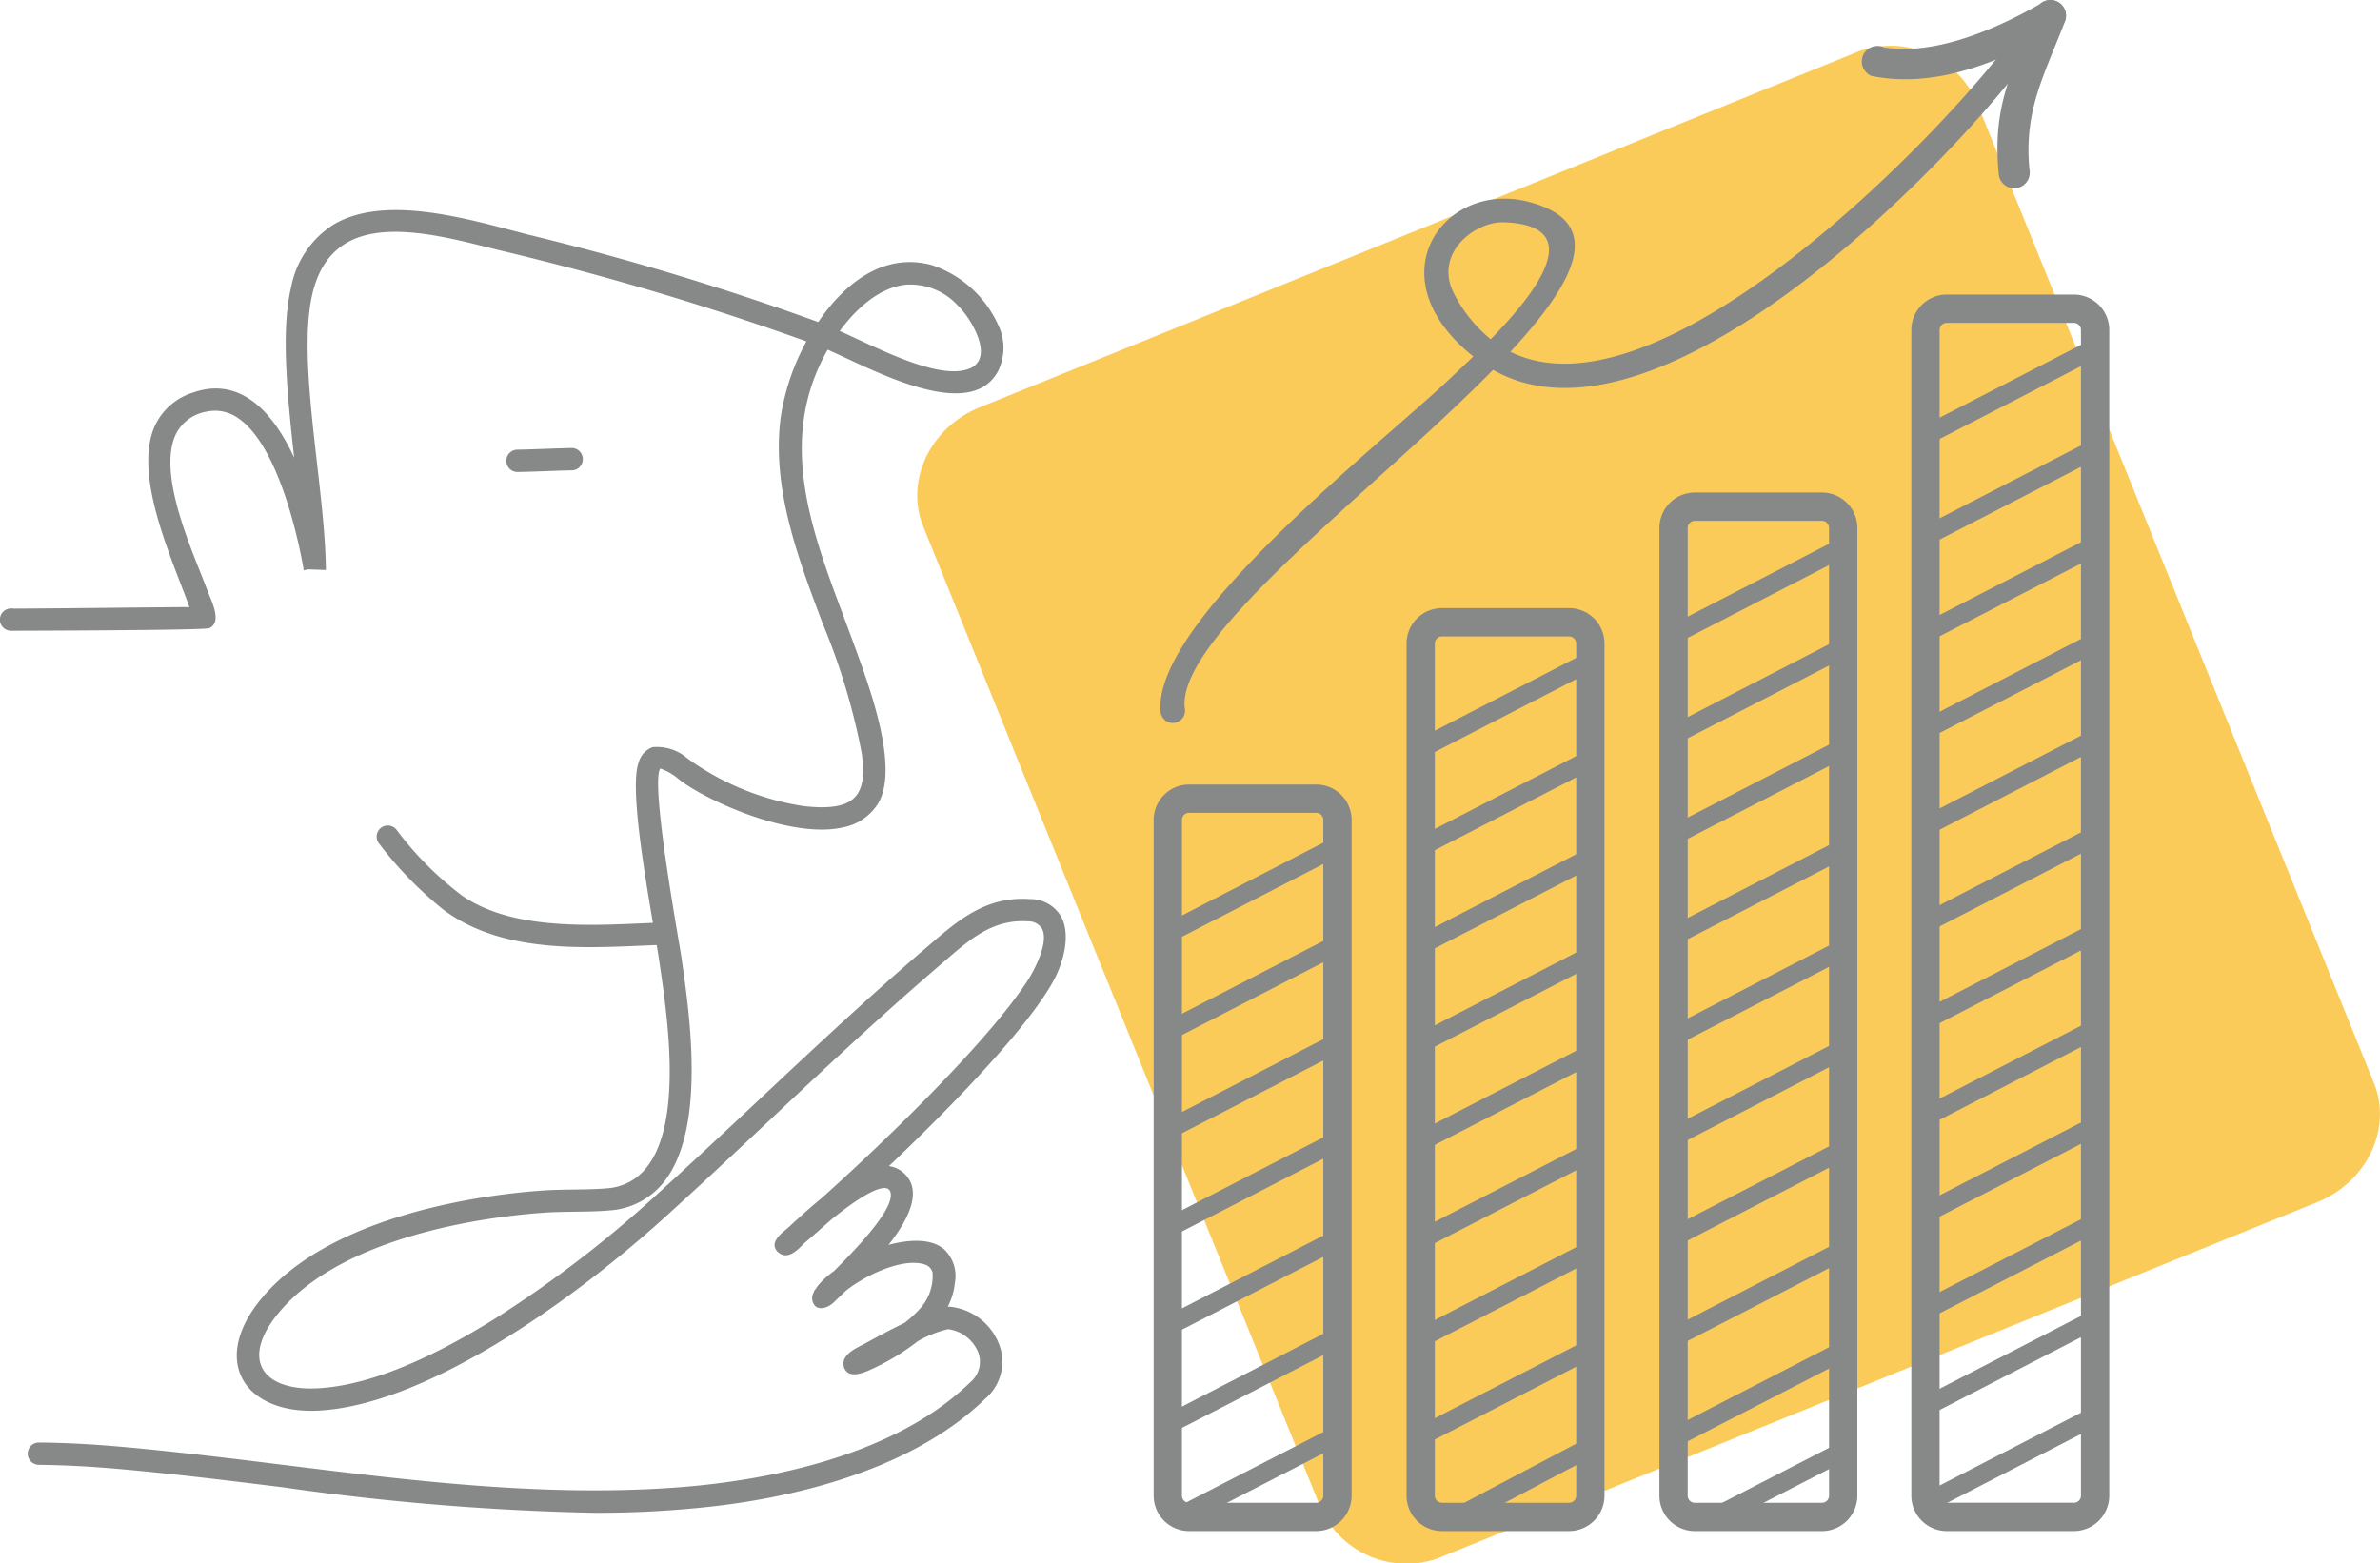 <svg xmlns="http://www.w3.org/2000/svg" width="172.658" height="113.411" viewBox="0 0 172.658 113.411"><defs><style>.a{fill:#fab514;opacity:0.7;}.b,.c{fill:#878888;}.b{fill-rule:evenodd;}</style></defs><g transform="translate(-72.42 -115.581)"><path class="a" d="M427.8,203.4c1.348,3.318-.5,7.2-4.112,8.661l-63.274,25.628a6.8,6.8,0,0,1-8.981-3.366l-28.866-71.28c-1.343-3.318.5-7.2,4.112-8.661l63.274-25.623a6.8,6.8,0,0,1,8.978,3.352Z" transform="translate(-183.167 -9.256)"/><g transform="translate(72.42 115.581)"><g transform="translate(0 0)"><g transform="translate(0 15.248)"><g transform="translate(0 0)"><path class="b" d="M133,124.215c2.481,1.069,7.35,3.763,9.673,2.787,1.972-.829.245-3.768-.794-4.775-3.307-3.2-6.723-1.045-8.879,1.988M73.089,144.452c4.373-.019,8.749-.088,13.122-.115-1.615-4.576-6.009-13.4.107-15.565,3.656-1.292,6.041,1.828,7.531,5.452-.53-4.791-1.106-9.943-.32-13.188,2-8.237,11.3-5.2,17.028-3.728a196.991,196.991,0,0,1,21.135,6.38c1.937-2.913,4.791-5.074,8.16-4.168,2.878.775,6.241,4.711,4.7,7.523-2.063,3.776-9.516-.528-12.3-1.679-4.245,7.326-.7,14.574,1.945,21.884.943,2.612,3.224,8.613,1.639,11.171-2.43,3.92-10.707.528-13.713-1.439a6.5,6.5,0,0,0-2-1.2c-.954.749,1.223,12.29,1.474,14.044.733,5.119,2.529,17.327-5.125,18.022-1.4.128-3.161.059-4.677.16-6.268.424-15.206,2.308-19.379,7.278-2.891,3.443-1.3,5.9,2.766,5.74,7.8-.306,18.665-8.533,24.229-13.556,6.71-6.057,13.25-12.559,20.1-18.417,2.26-1.932,4.21-3.747,7.451-3.526,3.35.229,2.755,3.8,1.49,5.975-1.977,3.4-7.222,8.85-12.005,13.386a1.859,1.859,0,0,1,1.527.722c1.029,1.282-.1,3.294-1.61,5.125,2.662-.829,5.316-.576,5.05,2.489a4.629,4.629,0,0,1-.629,1.911,1.581,1.581,0,0,1,.354-.032c2.668.123,5.34,3.7,2.513,6.452-5.031,4.89-13.215,7.078-20.016,7.8-14.22,1.514-28.421-1.482-42.494-2.745-2.041-.184-3.989-.3-6.039-.32a.676.676,0,1,1-.008-1.351h.008c2.092.019,4.077.139,6.158.325,13.338,1.2,26.441,3.9,39.946,2.947,7.246-.512,16.176-2.46,21.532-7.659,1.905-1.849-.155-4.029-1.676-4.1a9.2,9.2,0,0,0-2.289.9,16.664,16.664,0,0,1-3.424,2.057c-.517.237-1.658.693-1.748-.29-.061-.677.994-1.111,1.436-1.354.512-.282,1.711-.943,2.934-1.535a8.832,8.832,0,0,0,1.181-1.1c.685-.789,1.6-2.9.264-3.368-1.522-.533-4.186.618-5.841,1.9-.338.325-.629.6-.845.813a1.919,1.919,0,0,1-.176.155l-.005.005h0c-.813.629-1.567.123-1.034-.826l-.016-.013.056-.056a2.84,2.84,0,0,1,.338-.44,6.622,6.622,0,0,1,.97-.842c1.817-1.8,4.477-4.626,4.141-5.844s-2.779.5-4.53,1.927c-.706.629-1.367,1.207-1.967,1.722-.429.44-1.029,1.077-1.58.714-.722-.474-.077-1.077.309-1.4.136-.115.274-.235.418-.354.624-.57,1.45-1.332,2.348-2.06,5.106-4.581,12.173-11.515,14.937-15.784.736-1.135,2.353-4.346-.1-4.509-2.766-.184-4.52,1.551-6.454,3.206-6.838,5.847-13.372,12.346-20.072,18.393-5.852,5.282-16.893,13.583-25.082,13.9-5.234.205-7.512-3.6-3.853-7.957,4.445-5.3,13.644-7.3,20.322-7.755,1.5-.1,3.264-.035,4.648-.16,6.409-.581,4.5-12.357,3.909-16.487-.41-2.865-2.326-12.33-1.519-14.5.658-1.767,2.183-1.015,3.35-.213a19.563,19.563,0,0,0,8.432,3.464c3.595.426,4.914-.576,4.4-4-1.186-7.9-6.923-15.883-5.884-24.248a16.549,16.549,0,0,1,1.935-5.663,204.321,204.321,0,0,0-22.443-6.673c-5.487-1.372-12.89-3.539-13.919,4.4-.658,5.085,1.09,13.143,1.178,18.8l-1.154-.04-.2.04v-.048h-.016c-.538-3.054-2.662-12.389-7.152-11.438-5.535,1.173-1.213,10.015-.075,13.13.24.658,1.058,2.183.237,2.585-.317.155-12.991.184-14.35.189a.676.676,0,0,1,0-1.351Z" transform="translate(-72.287 -115.389)"/><path class="c" d="M115.037,209.523a185.4,185.4,0,0,1-22.609-1.852c-3.827-.472-7.781-.959-11.659-1.308-2.228-.2-4.144-.3-6.028-.32a.847.847,0,0,1-.57-.235.794.794,0,0,1-.24-.57.809.809,0,0,1,.8-.813c1.932.016,3.891.12,6.18.325,3.912.352,7.864.839,11.688,1.311,9.194,1.135,18.7,2.31,28.237,1.636,5.476-.386,15.544-1.892,21.449-7.621a1.941,1.941,0,0,0,.6-2.193A2.738,2.738,0,0,0,140.7,196.2a8.032,8.032,0,0,0-2.212.885,16.765,16.765,0,0,1-3.44,2.065c-.741.341-1.26.413-1.588.224a.747.747,0,0,1-.346-.624c-.061-.68.8-1.117,1.308-1.38.075-.037.141-.072.2-.1.461-.253,1.682-.93,2.929-1.532a8.545,8.545,0,0,0,1.151-1.071,3.527,3.527,0,0,0,.871-2.564.809.809,0,0,0-.554-.589c-1.42-.5-4.021.568-5.716,1.881l-.3.285c-.208.2-.389.373-.536.517a2.172,2.172,0,0,1-.187.165c-.453.352-.93.41-1.22.16a.842.842,0,0,1-.069-1.053l-.029-.024.133-.163a3.035,3.035,0,0,1,.346-.448,6.717,6.717,0,0,1,.989-.858c2.945-2.923,4.325-4.847,4.091-5.7a.377.377,0,0,0-.251-.288c-.584-.189-2.028.624-4.067,2.281-.693.616-1.354,1.2-1.964,1.719l-.021.021c-.434.445-1.087,1.117-1.719.7a.748.748,0,0,1-.386-.568c-.024-.394.33-.751.682-1.05l.163-.139c.085-.072.171-.144.256-.219l.1-.1c.621-.568,1.4-1.276,2.244-1.967,5.18-4.65,12.2-11.568,14.907-15.752.573-.885,1.53-2.8,1.061-3.741a1.143,1.143,0,0,0-1.053-.562c-2.494-.165-4.152,1.268-5.908,2.785-.149.131-.3.258-.45.389-4.147,3.544-8.245,7.392-12.21,11.112-2.569,2.409-5.223,4.9-7.859,7.28-7.254,6.545-17.673,13.644-25.167,13.937-2.6.1-4.632-.8-5.423-2.414s-.258-3.712,1.463-5.761c5.3-6.318,16.967-7.568,20.415-7.8.7-.048,1.468-.059,2.206-.069.877-.013,1.7-.024,2.438-.091a3.966,3.966,0,0,0,2.862-1.527c2.6-3.288,1.508-10.8.986-14.412l-.059-.4c-.083-.584-.232-1.455-.405-2.465-.7-4.117-1.761-10.34-1.109-12.1a1.653,1.653,0,0,1,1-1.1,3.356,3.356,0,0,1,2.55.826,19.4,19.4,0,0,0,8.373,3.443c1.921.227,3.11.029,3.744-.624.586-.6.749-1.631.509-3.227A47.814,47.814,0,0,0,131.6,145c-1.812-4.815-3.686-9.8-3.054-14.889a16.634,16.634,0,0,1,1.876-5.578,206.8,206.8,0,0,0-22.284-6.614l-.589-.149c-3.6-.906-8.077-2.036-10.761-.211-1.332.906-2.119,2.425-2.406,4.645-.392,3.027.077,7.152.533,11.142.314,2.755.61,5.359.645,7.632l0,.141-1.279-.045-.341.069V141l-.013-.043c-.256-1.452-1.687-8.8-4.735-10.857a2.867,2.867,0,0,0-2.26-.474,3.05,3.05,0,0,0-2.193,1.524c-1.335,2.5.57,7.27,1.708,10.121.2.506.376.943.509,1.308.037.1.088.224.144.36.33.794.831,2,.027,2.39-.088.043-.322.157-13.951.2l-.456,0a.809.809,0,0,1,0-1.618H72.9l0,.011c2.321-.011,4.677-.035,6.955-.059q2.9-.032,5.807-.053c-.189-.53-.416-1.114-.653-1.729-1.367-3.552-3.238-8.418-1.836-11.459a4.52,4.52,0,0,1,2.739-2.372c2.915-1.031,5.444.6,7.347,4.719-.509-4.618-.965-9.287-.221-12.36a6.9,6.9,0,0,1,3.073-4.549c3.483-2.076,8.983-.626,13,.432l1.119.293a198.816,198.816,0,0,1,21.05,6.345c1.383-2.049,4.248-5.21,8.245-4.133a8.1,8.1,0,0,1,4.789,4.3,3.815,3.815,0,0,1,0,3.414c-1.815,3.323-7.534.658-10.95-.935-.541-.253-1.013-.472-1.4-.64-3.677,6.46-1.223,13,1.149,19.336.29.778.584,1.554.863,2.332l.117.325c.994,2.742,3.065,8.45,1.508,10.961a3.857,3.857,0,0,1-2.569,1.714c-3.35.743-8.741-1.418-11.331-3.113-.173-.112-.346-.245-.53-.384a4.049,4.049,0,0,0-1.351-.783c-.634.858.807,9.378,1.287,12.213.128.762.232,1.362.274,1.666l.013.1c.565,3.947,1.74,12.157-1.3,16.005a5.476,5.476,0,0,1-3.957,2.076c-.759.069-1.639.083-2.489.093-.736.011-1.495.021-2.193.067-3.286.221-14.39,1.4-19.286,7.23-1.306,1.556-1.745,2.982-1.239,4.016s1.927,1.583,3.9,1.506c3.435-.136,7.771-1.812,12.887-4.989a83.767,83.767,0,0,0,11.259-8.533c2.636-2.38,5.29-4.869,7.859-7.278,3.973-3.728,8.083-7.584,12.242-11.142l.3-.258c2.105-1.807,4.093-3.512,7.243-3.3a2.577,2.577,0,0,1,2.289,1.284c.709,1.338.163,3.419-.7,4.89-2.228,3.824-8.253,9.823-11.8,13.2a2.011,2.011,0,0,1,1.316.757c.858,1.069.405,2.737-1.346,4.959,1.17-.314,2.931-.573,4,.288a2.668,2.668,0,0,1,.815,2.457,4.772,4.772,0,0,1-.517,1.735.82.82,0,0,1,.115,0A4.288,4.288,0,0,1,144.4,197.3a3.528,3.528,0,0,1-1.013,3.955c-5.729,5.57-15.048,7.3-20.1,7.84A74.89,74.89,0,0,1,115.037,209.523Zm-40.293-3.747c1.892.016,3.816.12,6.052.32,3.88.349,7.84.837,11.667,1.308,10.086,1.244,20.517,2.532,30.8,1.436,5.013-.533,14.265-2.254,19.936-7.765a3.294,3.294,0,0,0,.951-3.67,4.008,4.008,0,0,0-3.376-2.553,1.482,1.482,0,0,0-.322.029l-.3.061.155-.258a4.45,4.45,0,0,0,.61-1.855,2.415,2.415,0,0,0-.717-2.225c-.807-.65-2.324-.7-4.16-.123l-.426.133.285-.344c1.879-2.278,2.42-3.947,1.61-4.957a1.725,1.725,0,0,0-1.418-.672l-.349.011.253-.24c5.967-5.658,10.332-10.524,11.981-13.356.821-1.407,1.351-3.384.69-4.632a2.327,2.327,0,0,0-2.073-1.143c-3.041-.211-4.9,1.388-7.051,3.235l-.3.261c-4.154,3.555-8.261,7.406-12.234,11.134-2.569,2.409-5.223,4.9-7.861,7.28a84.116,84.116,0,0,1-11.3,8.562c-5.157,3.2-9.535,4.893-13.018,5.029-2.081.083-3.592-.52-4.147-1.655s-.1-2.665,1.274-4.306c4.965-5.911,16.16-7.1,19.472-7.326.7-.048,1.468-.059,2.207-.067.885-.013,1.719-.024,2.468-.093a5.215,5.215,0,0,0,3.773-1.975c2.971-3.757,1.8-11.891,1.244-15.8l-.013-.1c-.043-.3-.144-.9-.272-1.658-1.2-7.107-1.86-11.955-1.151-12.509l.048-.037.059.011a4.022,4.022,0,0,1,1.532.847c.181.136.352.267.517.373,2.55,1.668,7.853,3.8,11.126,3.075a3.6,3.6,0,0,0,2.4-1.594c1.49-2.4-.552-8.027-1.532-10.729l-.117-.325c-.28-.778-.573-1.554-.863-2.329-2.409-6.422-4.9-13.066-1.071-19.667l.059-.1.107.045c.416.173.93.41,1.524.688,3.331,1.554,8.909,4.155,10.6,1.05a3.622,3.622,0,0,0-.008-3.182,7.8,7.8,0,0,0-4.613-4.149c-3.9-1.047-6.694,2.127-8.013,4.112l-.059.088-.1-.04a197.007,197.007,0,0,0-21.119-6.374l-1.122-.293c-3.971-1.047-9.407-2.478-12.794-.458A6.645,6.645,0,0,0,93.3,120.7c-.778,3.208-.221,8.224.314,13.076l.008.067-.256.067c-1.9-4.624-4.378-6.433-7.363-5.378a4.26,4.26,0,0,0-2.585,2.23c-1.354,2.937.493,7.744,1.844,11.251.264.688.514,1.335.717,1.913l.061.176h-.187q-3,.02-5.993.053c-2.337.024-4.751.051-7.128.061h-.1a.542.542,0,0,0,.1,1.074l.456,0c11.637-.037,13.671-.128,13.847-.179.568-.28.128-1.34-.165-2.044-.059-.141-.112-.266-.149-.37-.133-.362-.306-.8-.506-1.3-1.154-2.894-3.089-7.739-1.695-10.345a3.312,3.312,0,0,1,2.374-1.66,3.106,3.106,0,0,1,2.462.514c3.006,2.028,4.434,8.73,4.829,10.921h.021l0,.021.067-.013,1.029.035c-.045-2.228-.336-4.775-.642-7.467-.456-4.005-.927-8.146-.533-11.208a6.524,6.524,0,0,1,2.521-4.831c2.782-1.895,7.326-.749,10.974.171l.589.149a204.933,204.933,0,0,1,22.459,6.678l.144.056-.075.133a16.342,16.342,0,0,0-1.919,5.618c-.624,5.023,1.237,9.972,3.038,14.758a48.2,48.2,0,0,1,2.846,9.45c.253,1.684.067,2.782-.581,3.451-.7.72-1.956.941-3.965.7a19.689,19.689,0,0,1-8.49-3.486c-.653-.448-1.6-1.018-2.318-.791a1.405,1.405,0,0,0-.829.943c-.629,1.69.466,8.117,1.122,11.96.173,1.01.32,1.884.405,2.473l.056.4c.528,3.648,1.626,11.238-1.042,14.614a4.228,4.228,0,0,1-3.046,1.628c-.746.067-1.615.08-2.457.093-.736.011-1.5.021-2.193.069-3.422.232-15,1.468-20.229,7.707-1.65,1.964-2.169,3.96-1.428,5.474s2.678,2.364,5.172,2.265c7.422-.29,17.78-7.355,25-13.868,2.633-2.377,5.287-4.869,7.856-7.275,3.968-3.723,8.069-7.571,12.218-11.12.152-.128.3-.258.45-.386,1.8-1.554,3.494-3.025,6.1-2.849a1.407,1.407,0,0,1,1.274.709c.525,1.045-.429,3.009-1.074,4.005-2.723,4.208-9.761,11.147-14.961,15.811-.85.688-1.62,1.394-2.238,1.959l-.109.1-.258.219-.163.139c-.165.141-.608.514-.589.829a.494.494,0,0,0,.266.362c.413.272.869-.141,1.38-.666l.029-.032c.618-.53,1.279-1.109,1.975-1.727,2.177-1.769,3.632-2.556,4.32-2.334a.645.645,0,0,1,.426.472c.269.981-1.058,2.878-4.176,5.975a6.692,6.692,0,0,0-.967.839,2.813,2.813,0,0,0-.322.418l-.037.064c-.2.354-.216.669-.043.818.157.136.49.139.877-.163a1.855,1.855,0,0,0,.168-.149c.149-.147.33-.322.541-.522l.306-.293c1.737-1.351,4.416-2.478,5.977-1.932a1.069,1.069,0,0,1,.722.77,3.766,3.766,0,0,1-.93,2.809,8.9,8.9,0,0,1-1.2,1.114l-.024.013c-1.244.6-2.468,1.276-2.929,1.532-.059.032-.128.067-.205.107-.453.232-1.21.618-1.165,1.119a.5.5,0,0,0,.216.418c.168.1.538.136,1.346-.235a16.667,16.667,0,0,0,3.4-2.041l.024-.016a8.26,8.26,0,0,1,2.353-.917,2.987,2.987,0,0,1,2.428,1.855,2.236,2.236,0,0,1-.664,2.478c-5.964,5.788-16.1,7.307-21.615,7.7-9.559.677-19.08-.5-28.287-1.636-3.821-.472-7.773-.959-11.68-1.311-2.281-.205-4.234-.306-6.148-.325a.547.547,0,0,0-.546.546.541.541,0,0,0,.163.384A.559.559,0,0,0,74.745,205.777Zm66.368-78.808c-2.049,0-4.893-1.324-7.078-2.345-.53-.248-1.034-.482-1.455-.664l-.152-.064.1-.133c.89-1.253,2.745-3.39,5.141-3.611a4.934,4.934,0,0,1,3.939,1.6c.717.7,1.953,2.54,1.7,3.861a1.479,1.479,0,0,1-.951,1.133A3.246,3.246,0,0,1,141.113,126.969Zm-8.274-3.187c.392.173.839.381,1.311.6,2.63,1.226,6.233,2.9,8.107,2.121a1.222,1.222,0,0,0,.791-.935c.211-1.114-.829-2.846-1.628-3.622a4.683,4.683,0,0,0-3.728-1.53C135.482,120.618,133.734,122.553,132.839,123.782Z" transform="translate(-71.92 -115.012)"/></g><g transform="translate(27.332 44.654)"><path class="b" d="M195.805,291.448c-5.364.195-11.571.847-16.08-2.545a27.328,27.328,0,0,1-4.6-4.735.676.676,0,0,1,1.053-.847,24.193,24.193,0,0,0,4.807,4.826c3.992,2.731,10.126,2.119,14.769,1.948a.677.677,0,0,1,.048,1.354" transform="translate(-174.853 -282.943)"/><path class="c" d="M189.927,291.393c-3.776,0-7.608-.464-10.649-2.75a27.741,27.741,0,0,1-4.621-4.757.808.808,0,0,1,1.258-1.015,23.877,23.877,0,0,0,4.781,4.8c3.542,2.425,8.9,2.182,13.2,1.988q.763-.036,1.487-.064h.019a.811.811,0,0,1,.043,1.62h0c-.514.019-1.037.043-1.564.064C192.595,291.335,191.262,291.393,189.927,291.393Zm-14.63-8.552a.537.537,0,0,0-.333.115.531.531,0,0,0-.205.36.554.554,0,0,0,.109.4,26.98,26.98,0,0,0,4.573,4.711c4.037,3.038,9.559,2.8,14.428,2.582q.791-.036,1.564-.064a.544.544,0,0,0-.04-1.087c-.477.019-.975.04-1.482.064-4.344.2-9.748.44-13.364-2.033a24.124,24.124,0,0,1-4.837-4.853A.536.536,0,0,0,175.3,282.842Z" transform="translate(-174.486 -282.577)"/></g><g transform="translate(36.746 17.257)"><path class="b" d="M210.97,180.4c1.316-.024,2.612-.093,3.931-.12a.676.676,0,0,1,0,1.351c-1.316.027-2.612.1-3.931.12a.676.676,0,0,1,0-1.351" transform="translate(-210.176 -180.144)"/><path class="c" d="M210.606,181.51a.81.81,0,0,1-.005-1.62h0c.674-.013,1.356-.037,2.017-.061.637-.024,1.271-.045,1.913-.059a.81.81,0,0,1,.005,1.62c-.637.013-1.268.035-1.9.059C211.973,181.473,211.288,181.5,210.606,181.51Zm0-1.351a.542.542,0,0,0,0,1.085c.674-.013,1.359-.037,2.02-.061.634-.024,1.266-.045,1.905-.059a.542.542,0,0,0,0-1.085c-.634.013-1.268.035-1.9.059C211.968,180.122,211.283,180.146,210.606,180.159Z" transform="translate(-209.809 -179.77)"/></g></g><g transform="translate(83.693)"><g transform="translate(0 56.921)"><path class="c" d="M74.452,331.746v49.031a.518.518,0,0,0,.512.514h9.228a.52.52,0,0,0,.514-.514V331.746a.516.516,0,0,0-.514-.512H74.966a.516.516,0,0,0-.514.512M72.4,380.777V331.746a2.571,2.571,0,0,1,2.566-2.566h9.228a2.571,2.571,0,0,1,2.566,2.566v49.031a2.573,2.573,0,0,1-2.566,2.566H74.966a2.569,2.569,0,0,1-2.566-2.566Z" transform="translate(-72.4 -329.18)"/></g><g transform="translate(0.511 60.888)"><path class="b" d="M74.692,350.2c2.75-1.418,9.023-4.647,11.773-6.062a.686.686,0,1,1,.629,1.22c-2.75,1.418-9.021,4.648-11.773,6.063a.687.687,0,0,1-.629-1.221" transform="translate(-74.319 -344.065)"/></g><g transform="translate(18.345 44.122)"><path class="c" d="M143.292,283.716v61.83a.52.52,0,0,0,.514.514h9.228a.52.52,0,0,0,.514-.514v-61.83a.52.52,0,0,0-.514-.514h-9.228a.522.522,0,0,0-.514.514m-2.052,61.83v-61.83a2.573,2.573,0,0,1,2.566-2.566h9.228a2.569,2.569,0,0,1,2.566,2.566v61.83a2.571,2.571,0,0,1-2.566,2.566h-9.228A2.571,2.571,0,0,1,141.24,345.546Z" transform="translate(-141.24 -281.15)"/></g><g transform="translate(36.69 35.735)"><path class="c" d="M212.132,252.246v70.219a.518.518,0,0,0,.514.512h9.228a.515.515,0,0,0,.512-.512V252.246a.516.516,0,0,0-.512-.514h-9.228a.52.52,0,0,0-.514.514m-2.052,70.219V252.246a2.573,2.573,0,0,1,2.566-2.566h9.228a2.573,2.573,0,0,1,2.566,2.566v70.219a2.573,2.573,0,0,1-2.566,2.566h-9.228A2.571,2.571,0,0,1,210.08,322.465Z" transform="translate(-210.08 -249.68)"/></g><g transform="translate(54.965 21.372)"><path class="c" d="M280.712,198.346v84.58a.516.516,0,0,0,.514.512h9.228a.515.515,0,0,0,.512-.512v-84.58a.517.517,0,0,0-.512-.512h-9.228a.518.518,0,0,0-.514.512m-2.052,84.58v-84.58a2.573,2.573,0,0,1,2.566-2.566h9.228a2.571,2.571,0,0,1,2.566,2.566v84.58a2.573,2.573,0,0,1-2.566,2.566h-9.228A2.571,2.571,0,0,1,278.66,282.926Z" transform="translate(-278.66 -195.78)"/></g><g transform="translate(0.506 68.019)"><path class="b" d="M74.676,376.958c2.75-1.418,9.023-4.648,11.773-6.063a.687.687,0,0,1,.629,1.221l-11.773,6.063a.686.686,0,1,1-.642-1.212.057.057,0,0,1,.013-.008" transform="translate(-74.297 -370.825)"/></g><g transform="translate(0.502 75.145)"><path class="b" d="M74.668,403.7c2.75-1.415,9.023-4.647,11.773-6.063a.687.687,0,0,1,.629,1.221L75.3,404.918a.687.687,0,0,1-.648-1.212.035.035,0,0,0,.019-.008" transform="translate(-74.285 -397.565)"/></g><g transform="translate(0.511 82.268)"><path class="b" d="M74.692,430.43c2.75-1.418,9.023-4.647,11.773-6.063a.688.688,0,0,1,.629,1.223l-11.773,6.063a.688.688,0,0,1-.629-1.223" transform="translate(-74.319 -424.294)"/></g><g transform="translate(0.502 89.396)"><path class="b" d="M74.668,457.178c2.75-1.418,9.023-4.647,11.773-6.063a.687.687,0,0,1,.629,1.221c-2.75,1.418-9.021,4.647-11.773,6.063a.687.687,0,1,1-.648-1.212c.005,0,.011-.005.019-.008" transform="translate(-74.285 -451.045)"/></g><g transform="translate(0.511 96.519)"><path class="b" d="M74.692,483.91c2.75-1.418,9.023-4.647,11.773-6.063a.688.688,0,0,1,.629,1.223c-2.75,1.418-9.021,4.648-11.773,6.063a.688.688,0,0,1-.629-1.223" transform="translate(-74.319 -477.774)"/></g><g transform="translate(1.913 103.643)"><path class="b" d="M79.956,509.905l10.366-5.324a.687.687,0,0,1,.629,1.221h0l-10.366,5.324a.686.686,0,0,1-.642-1.213.058.058,0,0,1,.013-.008" transform="translate(-79.577 -504.505)"/></g><g transform="translate(19.053 47.387)"><path class="b" d="M144.257,299.536c2.75-1.415,9.023-4.645,11.773-6.063a.688.688,0,0,1,.629,1.223c-2.753,1.415-9.023,4.645-11.773,6.063a.688.688,0,0,1-.629-1.223" transform="translate(-143.896 -293.403)"/></g><g transform="translate(19.041 54.508)"><path class="b" d="M144.225,326.264,156,320.2a.687.687,0,1,1,.629,1.22l-11.773,6.063a.686.686,0,1,1-.629-1.22" transform="translate(-143.853 -320.125)"/></g><g transform="translate(19.04 61.634)"><path class="b" d="M144.222,353c2.75-1.415,9.023-4.648,11.773-6.063a.686.686,0,1,1,.629,1.22l-11.773,6.063a.686.686,0,1,1-.629-1.22" transform="translate(-143.849 -346.865)"/></g><g transform="translate(19.041 68.76)"><path class="b" d="M144.225,379.743,156,373.681a.687.687,0,0,1,.629,1.221h0c-2.753,1.418-9.023,4.647-11.773,6.063a.687.687,0,0,1-.629-1.221h0" transform="translate(-143.853 -373.605)"/></g><g transform="translate(19.051 75.893)"><path class="b" d="M144.252,406.506c2.75-1.418,9.023-4.648,11.773-6.063a.688.688,0,0,1,.629,1.223c-2.753,1.418-9.023,4.647-11.773,6.063a.688.688,0,0,1-.629-1.223" transform="translate(-143.889 -400.373)"/></g><g transform="translate(19.04 83.016)"><path class="b" d="M144.222,433.236,156,427.174a.688.688,0,0,1,.629,1.223c-2.753,1.418-9.023,4.645-11.773,6.063a.688.688,0,0,1-.629-1.223" transform="translate(-143.849 -427.103)"/></g><g transform="translate(19.041 90.14)"><path class="b" d="M144.225,459.973c2.75-1.418,9.023-4.648,11.773-6.063a.687.687,0,0,1,.629,1.221h0l-11.773,6.063a.687.687,0,0,1-.629-1.221" transform="translate(-143.853 -453.835)"/></g><g transform="translate(19.053 97.268)"><path class="b" d="M144.257,486.716c2.75-1.415,9.023-4.645,11.773-6.063a.688.688,0,0,1,.629,1.223c-2.753,1.418-9.023,4.648-11.773,6.063a.688.688,0,0,1-.629-1.223" transform="translate(-143.896 -480.583)"/></g><g transform="translate(21.965 104.387)"><path class="b" d="M155.18,512.057l8.858-4.677a.687.687,0,1,1,.64,1.215l-8.858,4.677a.687.687,0,0,1-.64-1.215" transform="translate(-154.823 -507.3)"/></g><g transform="translate(37.522 39.033)"><path class="b" d="M213.581,268.193c2.753-1.415,9.021-4.647,11.773-6.063a.687.687,0,0,1,.629,1.221c-2.75,1.418-9.021,4.647-11.773,6.063a.687.687,0,1,1-.64-1.215c.005,0,.008,0,.011-.005" transform="translate(-213.204 -262.055)"/></g><g transform="translate(37.527 46.314)"><path class="b" d="M213.594,295.521c2.753-1.418,9.021-4.647,11.773-6.063a.686.686,0,1,1,.642,1.212l-.016.008c-2.75,1.418-9.021,4.648-11.773,6.063a.686.686,0,1,1-.626-1.221" transform="translate(-213.221 -289.377)"/></g><g transform="translate(37.517 53.612)"><path class="b" d="M213.566,322.9c2.753-1.418,9.021-4.648,11.773-6.063a.687.687,0,0,1,.629,1.22l-11.773,6.063a.686.686,0,0,1-.653-1.207.107.107,0,0,1,.024-.013" transform="translate(-213.183 -316.763)"/></g><g transform="translate(37.518 60.893)"><path class="b" d="M213.569,350.224c2.753-1.415,9.021-4.645,11.773-6.063a.687.687,0,0,1,.629,1.221L214.2,351.444a.687.687,0,1,1-.648-1.213.065.065,0,0,0,.019-.008" transform="translate(-213.187 -344.085)"/></g><g transform="translate(37.528 68.181)"><path class="b" d="M213.6,377.573c2.753-1.418,9.021-4.647,11.773-6.063a.687.687,0,0,1,.629,1.221h0c-2.75,1.415-9.021,4.648-11.773,6.063a.687.687,0,0,1-.629-1.221" transform="translate(-213.225 -371.435)"/></g><g transform="translate(37.527 75.46)"><path class="b" d="M213.594,404.891c2.753-1.418,9.021-4.648,11.773-6.063a.686.686,0,1,1,.642,1.213l-.016.008-11.773,6.063a.685.685,0,0,1-.925-.3.692.692,0,0,1,.3-.925" transform="translate(-213.221 -398.747)"/></g><g transform="translate(37.522 82.753)"><path class="b" d="M213.581,432.254c2.753-1.418,9.021-4.648,11.773-6.063a.687.687,0,1,1,.629,1.22h0c-2.75,1.418-9.021,4.648-11.773,6.063a.687.687,0,1,1-.64-1.215c.005,0,.008-.005.011-.005" transform="translate(-213.204 -426.115)"/></g><g transform="translate(37.522 90.039)"><path class="b" d="M213.581,459.594c2.753-1.418,9.021-4.648,11.773-6.063a.687.687,0,0,1,.629,1.221h0c-2.75,1.418-9.021,4.647-11.773,6.063a.687.687,0,1,1-.64-1.215.014.014,0,0,0,.011-.005" transform="translate(-213.204 -453.455)"/></g><g transform="translate(37.509 97.317)"><path class="b" d="M213.546,486.914c2.753-1.418,9.021-4.647,11.773-6.063a.687.687,0,0,1,.65,1.21l-.024.013c-2.75,1.418-9.021,4.645-11.773,6.063a.687.687,0,0,1-.658-1.207.115.115,0,0,0,.032-.016" transform="translate(-213.156 -480.768)"/></g><g transform="translate(40.6 104.613)"><path class="b" d="M225.138,512.7l8.693-4.474a.687.687,0,0,1,.629,1.221h0l-8.693,4.474a.687.687,0,0,1-.648-1.213l.019-.008" transform="translate(-224.755 -508.145)"/></g><g transform="translate(55.573 24.72)"><path class="b" d="M281.312,214.478l11.773-6.063a.688.688,0,0,1,.629,1.223c-2.753,1.418-9.023,4.648-11.773,6.063a.688.688,0,0,1-.629-1.223" transform="translate(-280.939 -208.345)"/></g><g transform="translate(55.573 32.011)"><path class="b" d="M281.312,241.849c2.75-1.418,9.021-4.648,11.773-6.063a.687.687,0,0,1,.648,1.213l-.019.011c-2.753,1.418-9.023,4.645-11.773,6.063a.688.688,0,0,1-.629-1.223h0" transform="translate(-280.939 -235.705)"/></g><g transform="translate(55.562 39.038)"><path class="b" d="M281.282,268.206c2.75-1.415,9.021-4.647,11.773-6.063a.688.688,0,0,1,.629,1.223c-2.753,1.418-9.023,4.648-11.773,6.063a.686.686,0,0,1-.653-1.207.054.054,0,0,1,.024-.016" transform="translate(-280.898 -262.073)"/></g><g transform="translate(55.563 46.05)"><path class="b" d="M281.286,294.526l11.773-6.065a.687.687,0,1,1,.629,1.22c-2.753,1.418-9.023,4.648-11.773,6.063a.687.687,0,0,1-.65-1.21l.021-.008" transform="translate(-280.903 -288.385)"/></g><g transform="translate(55.569 53.069)"><path class="b" d="M281.3,320.864c2.75-1.418,9.021-4.648,11.773-6.063a.686.686,0,1,1,.629,1.22h0c-2.753,1.415-9.023,4.648-11.773,6.063a.687.687,0,1,1-.64-1.215.014.014,0,0,1,.011-.005" transform="translate(-280.924 -314.725)"/></g><g transform="translate(55.573 60.086)"><path class="b" d="M281.312,347.193c2.75-1.418,9.021-4.647,11.773-6.062a.686.686,0,1,1,.629,1.22c-2.753,1.418-9.023,4.648-11.773,6.063a.687.687,0,1,1-.629-1.221" transform="translate(-280.939 -341.055)"/></g><g transform="translate(55.573 67.097)"><path class="b" d="M281.312,373.509l11.773-6.063a.687.687,0,1,1,.648,1.212l-.019.011-11.773,6.063a.688.688,0,0,1-.629-1.223" transform="translate(-280.939 -367.365)"/></g><g transform="translate(55.572 74.123)"><path class="b" d="M281.31,399.866,293.08,393.8a.688.688,0,0,1,.629,1.223c-2.753,1.415-9.023,4.648-11.773,6.063a.687.687,0,1,1-.626-1.223" transform="translate(-280.935 -393.733)"/></g><g transform="translate(55.573 81.133)"><path class="b" d="M281.312,426.179l11.773-6.063a.687.687,0,0,1,.648,1.212l-.019.011c-2.753,1.418-9.023,4.648-11.773,6.063a.688.688,0,0,1-.629-1.223" transform="translate(-280.939 -420.035)"/></g><g transform="translate(55.562 88.149)"><path class="b" d="M281.282,452.509l11.773-6.063a.687.687,0,1,1,.648,1.212l-.019.011c-2.753,1.415-9.023,4.647-11.773,6.063a.686.686,0,1,1-.653-1.207.054.054,0,0,1,.024-.016" transform="translate(-280.898 -446.365)"/></g><g transform="translate(55.573 95.171)"><path class="b" d="M281.312,478.854c2.75-1.415,9.021-4.648,11.773-6.063a.686.686,0,1,1,.629,1.22c-2.753,1.415-9.023,4.648-11.773,6.063a.686.686,0,1,1-.629-1.22h0" transform="translate(-280.939 -472.715)"/></g><g transform="translate(55.566 102.186)"><path class="b" d="M281.294,505.181l11.773-6.063a.686.686,0,0,1,.642,1.213l-.016.008c-2.753,1.418-9.023,4.648-11.773,6.063a.687.687,0,0,1-.64-1.215l.013-.005" transform="translate(-280.914 -499.037)"/></g><g transform="translate(51.394)"><path class="b" d="M279.694,117.531c-4.045,2.393-8.946,4.53-13.751,3.56a1.129,1.129,0,1,1,.887-2.076c3.723.624,8.253-1.375,11.336-3.147a1.129,1.129,0,0,1,1.527,1.663" transform="translate(-265.258 -115.581)"/></g><g transform="translate(61.213 0.005)"><path class="b" d="M307.022,117.093c-1.556,4.035-3.019,6.553-2.593,10.833a1.129,1.129,0,0,1-2.223.4c-.5-4.994.877-7.3,2.689-11.992a1.129,1.129,0,0,1,2.127.757" transform="translate(-302.103 -115.601)"/></g><g transform="translate(0.488 2.418)"><path class="b" d="M98.194,146.851c3.23-3.3,7.147-8.272.959-8.488-2.121-.075-5.178,2.3-3.579,5.255a10.293,10.293,0,0,0,2.62,3.232m-23.936,27.12c-.783-6.574,16.32-19.784,21.2-24.471.29-.28.826-.773,1.476-1.4-7.272-5.785-2.1-12.8,3.995-11.224,5.62,1.455,3.518,5.689-1.306,10.883,10.841,5.378,31.283-15.749,36.4-22.726a.887.887,0,0,1,1.474.986c-6.188,8.437-27.184,29.852-39.133,23.054C89.888,157.71,75.393,168.455,76,173.622a.886.886,0,0,1-1.735.365.016.016,0,0,1-.008-.016Z" transform="translate(-74.232 -124.654)"/></g></g></g></g></g></svg>
